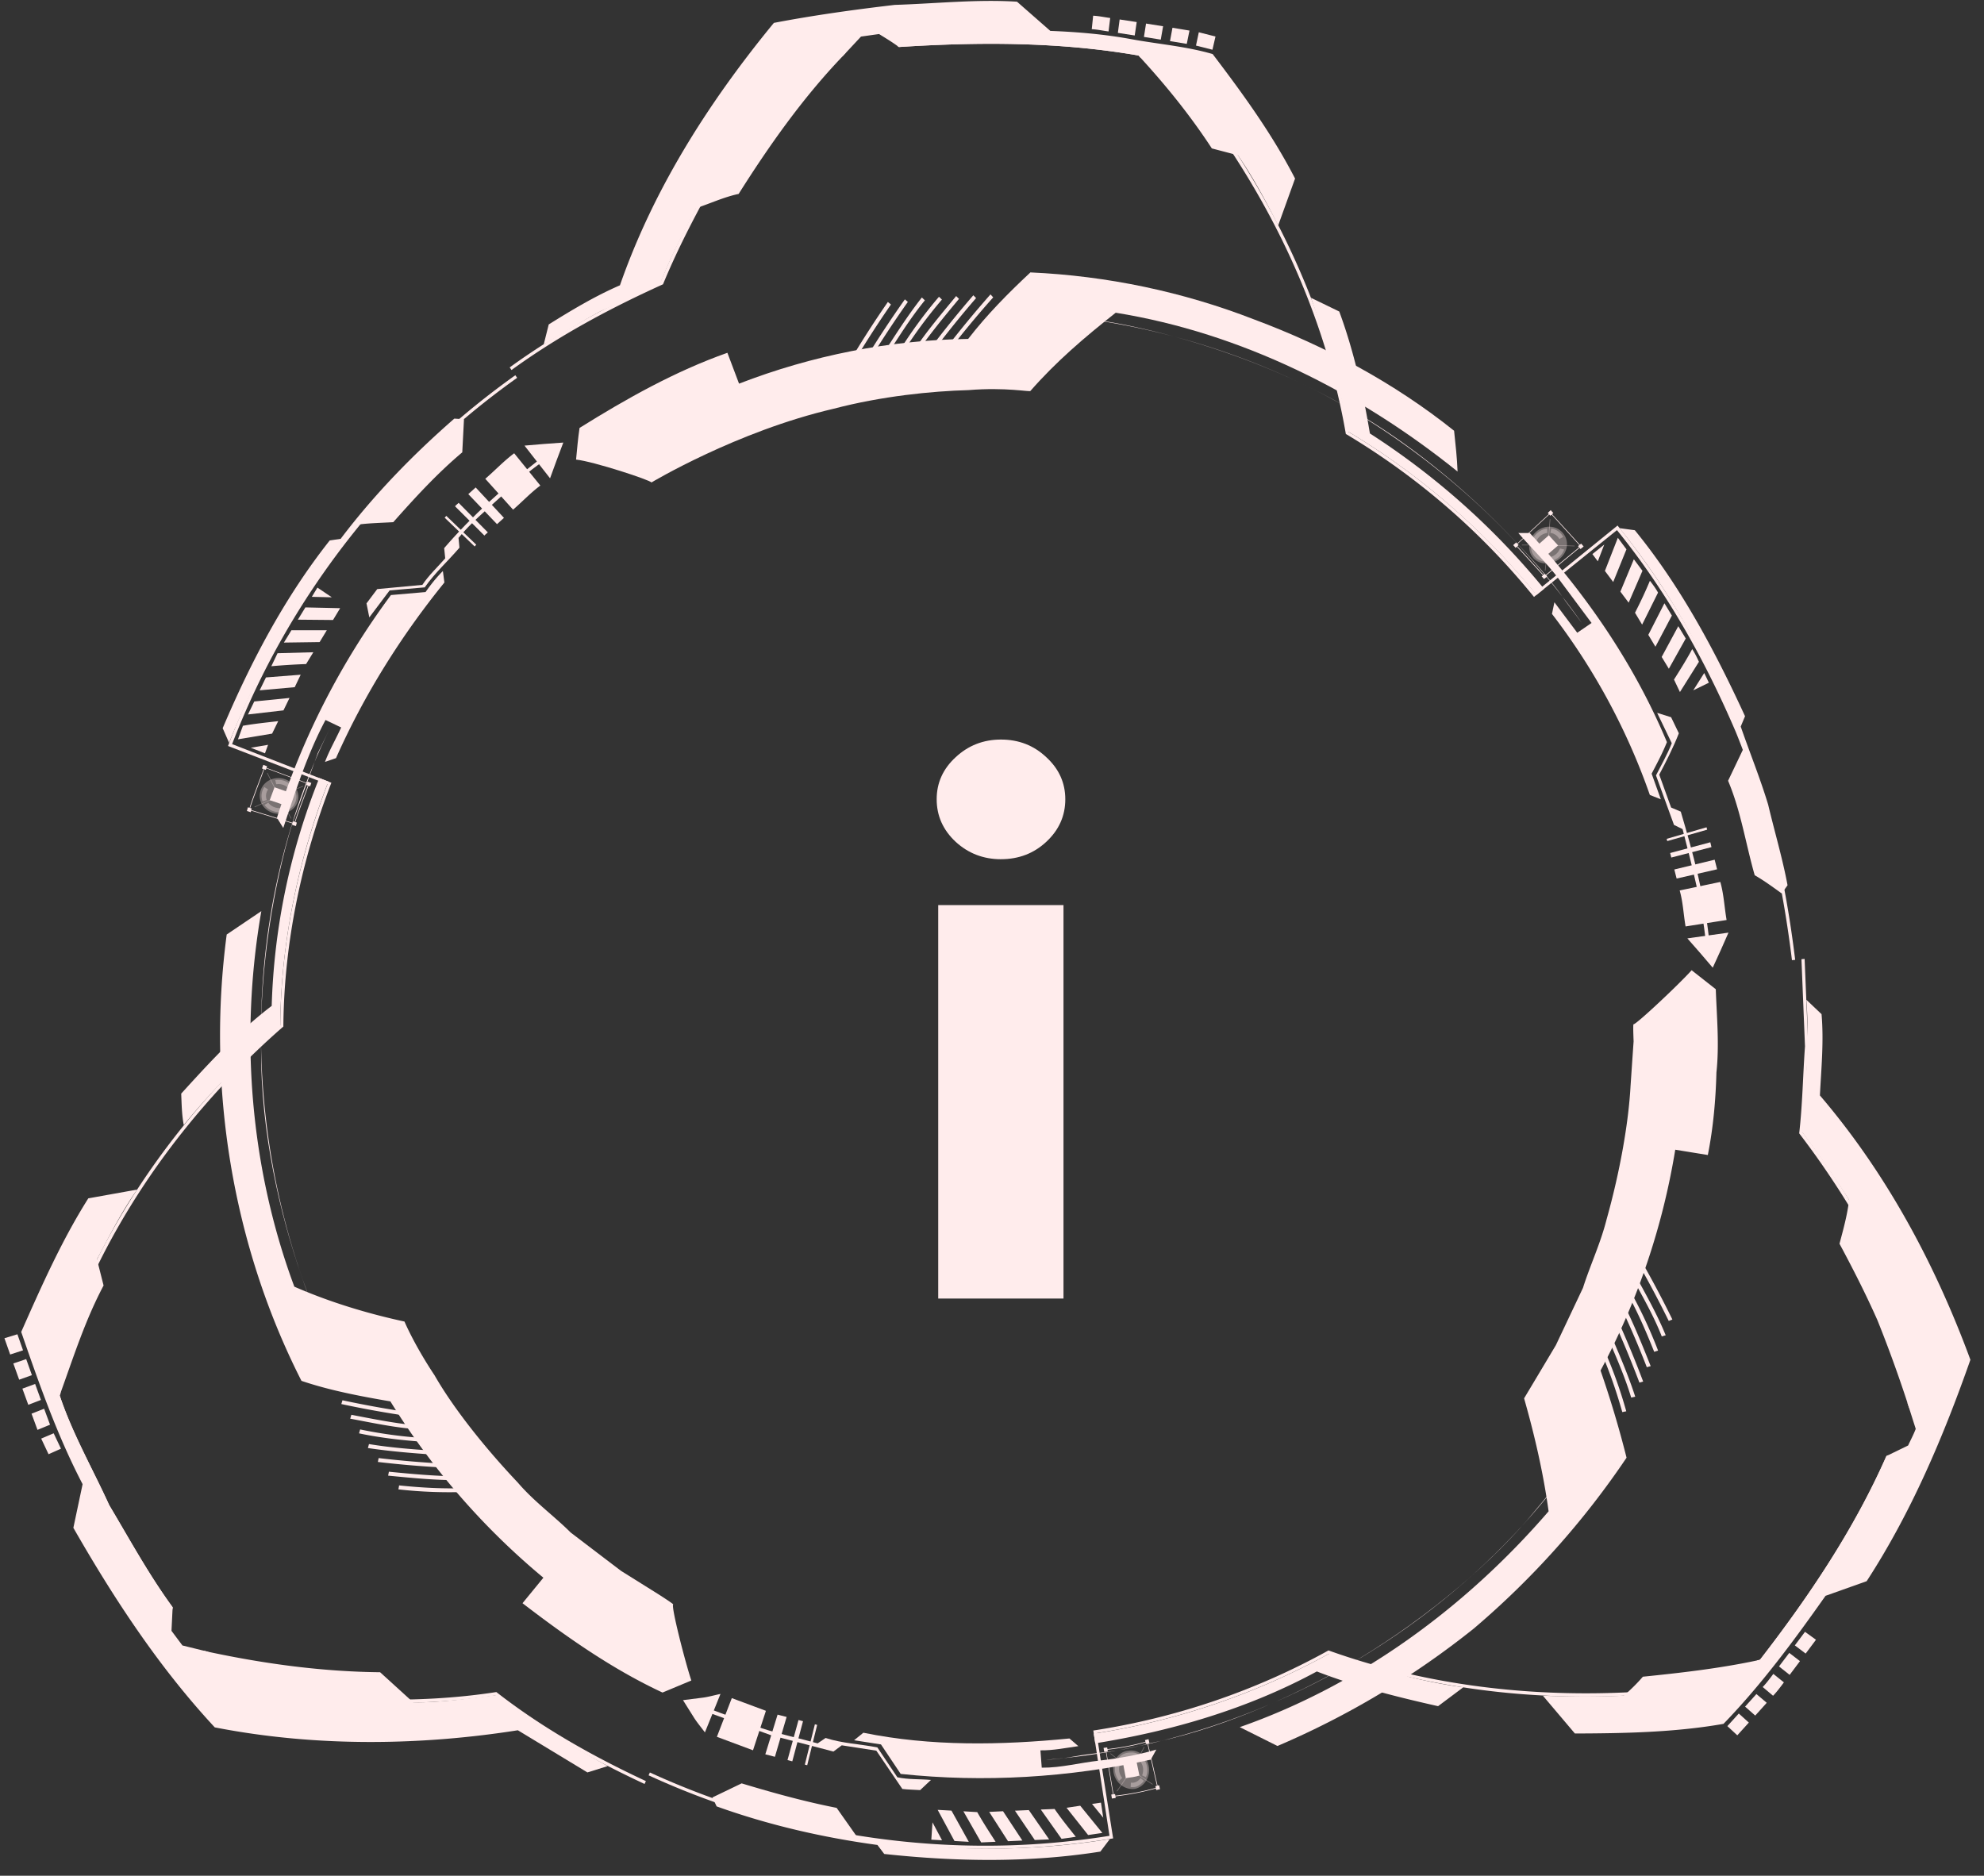 <svg width="110" height="104" fill="none" xmlns="http://www.w3.org/2000/svg"><rect width="100%" height="100%" fill="#333333" stroke="none"/><path d="M62.514 97.08c.518-.117 1.041.232 1.17.814.131.575-.205 1.169-.756 1.291-.56.08-1.093-.33-1.191-.915-.098-.584.248-1.12.777-1.194v.004Z" fill="#FFECEC" opacity=".35"/><path d="M62.27 97.784c.247-.034.498-.065.737-.138l.166.802c-.245.076-.5.107-.754.14l-.15-.804ZM64.06 99.035l.205-.051.05.217-.209.052-.046-.218ZM61.612 99.5l.21-.03.037.22-.21.031-.037-.22ZM63.485 96.48l.193-.05.052.218-.196.049-.05-.217ZM61.186 96.914l.199-.027.037.22-.2.028-.036-.22Z" fill="#FFECEC"/><path d="M61.722 99.614a14.923 14.923 0 0 0 2.485-.484l-.588-2.59c-.759.23-1.54.365-2.329.454l.435 2.617-.003.003Zm2.445-.511c-.79.232-1.598.376-2.415.471l-.428-2.55c.771-.088 1.53-.22 2.27-.44l.573 2.522v-.003Z" fill="#FFECEC"/><path d="m63.43 96.85.027.018c-.459.876-.967 1.68-1.515 2.458l-.027-.021a21.857 21.857 0 0 0 1.515-2.455Z" fill="#FFECEC" opacity=".35"/><path d="M61.578 97.211c.756.625 1.536 1.21 2.335 1.708l-.015.03c-.799-.498-1.58-1.089-2.336-1.71l.019-.028h-.003Z" fill="#FFECEC" opacity=".35"/><g opacity=".35" fill="#FFECEC"><path d="M62.74 97.165c.16 0 .316.052.45.147a.966.966 0 0 1 .307.35c.077.146.116.314.116.483 0 .138-.027.266-.08.392l-.21-.102a.783.783 0 0 0 .058-.29.745.745 0 0 0-.31-.622.586.586 0 0 0-.336-.107c-.361-.027-.67.242-.689.64-.01.19.052.376.175.523l-.175.157a1.039 1.039 0 0 1-.233-.708.933.933 0 0 1 .288-.642c.175-.169.401-.218.634-.218l.006-.003ZM63.24 98.585l.18.154a.905.905 0 0 1-.315.275c-.128.077-.272.083-.416.07l.01-.244c.217.033.412-.077.54-.255Z"/></g><path d="m106.834 75.402-.986 2.66-.089-.27.876-2.366a47.123 47.123 0 0 0-6.881-12.586c.184-1.601.205-3.217.321-4.824l-.196-4.833.175-.016.199 4.815c-.11 1.601-.144 3.211-.312 4.806a47.35 47.35 0 0 1 6.893 12.614ZM35.958 98.436l.073-.16c7.9 3.628 16.884 4.901 25.483 3.511l-.897-5.837c4.573-.7 9.002-2.2 13.04-4.441 4.934 1.772 10.556 2.608 16.577 2.323 2.088-.107 4.154-.41 6.352-.762.297-.322.588-.65.838-1.007l.157-.037c2.712-3.505 5.212-7.22 7.009-11.295l.107-.052c-2.008 4.585-4.888 8.718-8.038 12.568-2.302.361-4.432.701-6.633.772-5.907.275-11.481-.6-16.34-2.327a39.584 39.584 0 0 1-12.892 4.405l.922 5.834c-8.684 1.43-17.772.175-25.758-3.498v.002Z" fill="#FFECEC"/><path d="m87.323 96.121-1.778-2.1c1.445.046 2.938.05 4.481 0 .377-.327.735-.676 1.06-1.055 2.029-.206 4.211-.45 6.338-.903l.156-.037c2.713-3.505 5.213-7.22 7.01-11.295l1.203-.585c.141-.306.303-.606.422-.921l-.456-1.435a73.788 73.788 0 0 0-1.662-4.577c-.655-1.481-1.386-2.907-2.109-4.254.215-.802.435-1.601.533-2.428a69.046 69.046 0 0 0-2.633-3.798c.193-2.425.45-4.861.264-7.3l.841.798c.132 1.503-.015 3.003-.091 4.506 3.477 4.065 6.259 8.996 8.344 14.656-1.5 4.273-3.282 8.478-5.752 12.277l-2.28.811c-1.745 2.474-3.548 4.92-5.657 7.099-2.736.483-5.62.526-8.234.535v.006ZM61.538 101.962l-.53.701c-3.963.627-8.007.56-11.983.131l-.377-.499c-3.033-.413-6.036-1.105-8.916-2.139l-.233-.496 1.62-.78c1.732.523 3.489 1.01 5.267 1.358l1.148 1.629c4.613.796 9.373.851 14.007.098l-.003-.003ZM81.131 93.553 79.732 94.6c-2.403-.539-4.603-1.105-6.722-1.925-3.81 2.066-8.02 3.3-12.286 3.985l-.083-.535a39.405 39.405 0 0 0 13.1-4.463c2.281.774 4.843 1.555 7.39 1.891Z" fill="#FFECEC"/><path d="m99.512 91.23.563-.753.609.44-.572.766-.6-.453ZM98.633 92.396l.57-.75.594.456-.573.763-.59-.469ZM97.728 93.541c.217-.226.404-.48.593-.731l.585.47c-.19.255-.38.512-.6.742l-.575-.484-.003.003ZM96.754 94.625l.628-.698.572.486-.637.708-.563-.496ZM95.772 95.705l.633-.698.557.502-.64.707-.55-.51ZM57.041 100.361l1.127 1.625-.796.034-1.099-1.625.768-.034ZM55.612 100.425l1.071 1.625-.795.037-1.044-1.625.768-.037ZM54.183 100.477c.324.576.664 1.093 1.016 1.641l-.8.037-.985-1.727.765.046.004.003ZM58.471 100.3c.383.56.771 1.031 1.175 1.542l-.79.114-1.15-1.626.768-.03h-.003ZM59.891 100.119l1.228 1.509-.79.116-1.197-1.512.76-.113ZM51.7 101.04l.53.995-.594-.033.064-.962ZM61.042 99.948l.126.835-.622-.762.496-.073ZM52.753 100.391l.961 1.73-.795-.046-.931-1.726.765.042ZM42.465 94.857l-.716 2.189-2.002-.747.827-2.146 1.891.704ZM43.613 95.197l-.649 2.21-.532-.138.68-2.2.501.128ZM44.522 95.433l-.594 2.225-.266-.07.61-2.22.25.065ZM45.306 95.638l-.551 2.237-.132-.036.557-2.235.126.034ZM37.868 94.266l1.037-.131c.337-.037.701-.144 1.041-.214l-.431 1.068-.432 1.065c-.214-.29-.438-.545-.634-.863l-.581-.925ZM90.923 69.776l-.205.08a57.197 57.197 0 0 1 1.803 3.385l.202-.08a57.196 57.196 0 0 0-1.8-3.385ZM90.614 70.602l-.202.074c.584 1.08 1.276 2.271 1.723 3.425l.217-.067c-.474-1.166-1.145-2.348-1.735-3.432h-.003ZM90.308 71.432l-.203.07c.646 1.13 1.133 2.26 1.61 3.45l.215-.067a25.878 25.878 0 0 0-1.626-3.456l.004.003ZM90.008 72.264l-.2.068a50.64 50.64 0 0 1 1.497 3.474l.215-.061c-.484-1.219-.95-2.36-1.512-3.48ZM89.637 73.067l-.211.058c.511 1.12 1 2.298 1.47 3.535l.207-.058a56.748 56.748 0 0 0-1.466-3.532v-.003ZM89.249 73.86l-.212.054c.487 1.133 1.038 2.367 1.402 3.576l.224-.05c-.395-1.22-.925-2.445-1.417-3.58h.003ZM88.866 74.655l-.208.052c.53 1.182.942 2.37 1.288 3.588l.22-.046a25.407 25.407 0 0 0-1.303-3.594h.003Z" fill="#FFECEC"/><path d="M68.734 95.763c6.658-2.332 12.526-6.639 17.126-11.968-.3-2.189-.805-4.319-1.359-6.263 0 0 .707-1.178 1.763-2.95l1.503-3.178c.386-1.224.977-2.473 1.31-3.801.738-2.633 1.215-5.339 1.326-7.386.07-1.026.128-1.883.17-2.48-.024-.603-.027-.946-.005-.946.131.034 2.504-2.197 3.223-2.996l1.338 1.053c.055 1.536.202 3.08.036 4.613-.04 1.54-.177 3.07-.477 4.579l-1.806-.294A39.484 39.484 0 0 1 88.74 75.99a57.562 57.562 0 0 1 1.442 4.833 46.4 46.4 0 0 1-8.463 9.467 46.792 46.792 0 0 1-10.891 6.517l-2.088-1.044h-.006Z" fill="#FFECEC"/><path d="M88.682 78.916c-.037.132-1.31 2.17-3.584 4.858-2.228 2.73-5.788 5.8-9.737 8.184-3.964 2.358-8.295 4.066-11.693 4.714-1.659.49-3.122.512-4.108.717-.991.177-1.57.183-1.57.183 12.403-.973 24.148-8.038 30.692-18.653v-.003Z" fill="#FFECEC"/><path d="m64.115 97-.312.566c-4.54.995-9.247 1.28-13.866.79l-1.093-1.635-1.49-.232.514-.417c3.75.766 7.625.692 11.426.319l.493.425c-.698.098-1.393.242-2.103.233l.074.961c1.08.01 2.13-.279 3.198-.392 1.072-.122 2.128-.309 3.16-.612V97Z" fill="#FFECEC"/><path d="m39.273 94.726 2.987 1.105c1.007.33 2.05.544 3.073.832l.441-.3c.93.303 1.916.334 2.871.524l1.108 1.656c.612.131 1.243.091 1.861.147l-.597.563c-.33-.025-.66-.022-.988-.064l-1.442-2.122-1.916-.297-.462.346-3.471-.909-3.37-1.224-.099-.257h.004Z" fill="#FFECEC"/><path d="M16.49 44.49c-.186.498-.802.756-1.362.581-.572-.177-.866-.747-.67-1.276.196-.53.805-.79 1.362-.585.557.208.857.78.67 1.276v.004Z" fill="#FFECEC" opacity=".35"/><path d="m15.991 43.923-.26.704-.777-.26.266-.716.771.272ZM13.956 44.826l-.055.208-.211-.067.052-.205.214.064ZM14.81 42.488l-.074.199-.21-.077.073-.202.21.08ZM16.457 45.607l-.05.193-.214-.065.05-.196.214.068ZM17.262 43.412l-.07.187-.21-.077.068-.186.212.076Z" fill="#FFECEC"/><path d="M14.657 42.528c-.282.795-.613 1.573-.857 2.38l2.537.785c.227-.756.545-1.488.805-2.232l-2.485-.93v-.003Zm-.815 2.36c.242-.784.564-1.543.836-2.318l2.421.906c-.257.726-.56 1.44-.786 2.174l-2.47-.765v.003Z" fill="#FFECEC"/><path d="m16.157 45.374-.028.015a55.472 55.472 0 0 1-1.325-2.525l.03-.012c.432.872.873 1.714 1.323 2.522Z" fill="#FFECEC" opacity=".35"/><path d="M16.818 43.605c-.885.352-1.788.735-2.69 1.154l-.02-.028a59.293 59.293 0 0 1 2.694-1.154l.016.031v-.003Z" fill="#FFECEC" opacity=".35"/><g opacity=".35" fill="#FFECEC"><path d="M16.291 44.64a.91.91 0 0 1-.386.306 1.083 1.083 0 0 1-.952-.058.937.937 0 0 1-.287-.26l.208-.126a.672.672 0 0 0 .211.193.78.78 0 0 0 .707.046.67.67 0 0 0 .288-.23c.211-.297.11-.707-.223-.918a.783.783 0 0 0-.542-.11l-.052-.23a1.02 1.02 0 0 1 .722.15.943.943 0 0 1 .422.575.784.784 0 0 1-.122.658l.006.003Z"/><path d="m14.794 44.358-.235.077a.856.856 0 0 1 .098-.796l.208.131a.627.627 0 0 0-.074.591l.003-.003Z"/></g><path d="M13.09 93.703c-.643-.692-1.264-1.405-1.812-2.18l.269.065c.484.689 1.047 1.313 1.613 1.932 2.528.4 4.898.719 7.362.704 2.39.06 4.704-.052 6.997-.407 2.54 1.983 5.375 3.578 8.292 4.937l-.074.159c-2.904-1.353-5.727-2.941-8.264-4.91-2.296.352-4.622.472-7.01.404-2.464.013-4.848-.297-7.373-.707v.003ZM28.569 20.804l.104.144c-7.09 5.038-12.682 12.188-15.804 20.31l5.504 2.142c-1.668 4.3-2.624 8.886-2.663 13.517-3.89 3.388-7.634 7.864-10.264 13.186a37.737 37.737 0 0 0-2.531 5.884l.447 1.236-.052.153c.704 2.115 1.824 4.056 2.746 6.08 1.135 1.906 2.203 3.868 3.517 5.662l-.007.116c-2.822-4.104-5.261-8.527-6.85-13.272.704-2.133 1.628-4.19 2.66-6.13 2.632-5.232 6.309-9.63 10.162-12.98.037-4.578.989-9.112 2.617-13.37l-5.512-2.12c3.11-8.226 8.766-15.459 15.926-20.555v-.003Z" fill="#FFECEC"/><path d="m4.898 66.443 2.71-.487c-.882 1.249-1.51 2.516-2.232 3.869l.367 1.45c-1.01 1.91-1.625 3.84-2.381 5.942l-.052.153c.704 2.115 1.824 4.056 2.745 6.08 1.136 1.906 2.204 3.868 3.517 5.662l-.064 1.31.606.811 1.433.352c3.25.695 6.422 1.102 9.528 1.133l1.84 1.674c1.521.01 3.144-.227 4.628-.41 1.895 1.537 4.028 2.755 6.15 3.94l-1.124.351-3.857-2.338c-5.139.81-10.98.976-16.804-.16-3.086-3.32-5.59-7.135-7.84-11.065l.512-2.42c-1.408-2.7-2.412-5.572-3.404-8.44 1.182-2.672 2.275-5.118 3.722-7.41v.003ZM12.704 41.19l-.358-.814c1.56-3.68 3.443-7.26 5.935-10.41l.606-.09c1.846-2.442 3.994-4.652 6.302-6.666l.536.034-.095 1.836c-1.396 1.173-2.62 2.513-3.826 3.872-.661.04-1.38.05-2.023.144-2.985 3.624-5.332 7.744-7.08 12.09l.003.004ZM10.188 62.375c-.11-.573-.117-1.157-.141-1.739 1.647-1.812 3.15-3.438 5.017-4.864a36.752 36.752 0 0 1 2.638-12.635l.505.196c-1.677 4.319-2.635 8.928-2.672 13.578-1.821 1.588-3.68 3.422-5.344 5.464h-.003Z" fill="#FFECEC"/><path d="m2.976 79.47.404.854-.688.306-.408-.866.692-.294ZM2.447 78.108l.327.885-.695.287-.33-.897.698-.275ZM1.948 76.734l.321.887-.7.27-.328-.897.707-.26ZM1.452 75.356l.318.89-.707.252-.324-.9.713-.242ZM.965 73.979l.312.89-.713.233-.318-.903.72-.22ZM16.34 38.101l-1.944.175.35-.716 1.925-.15-.33.691ZM16.97 36.819a36.59 36.59 0 0 0-1.927.12l.345-.72 1.984-.055-.401.655ZM17.72 35.6l-1.98.028.417-.682h1.962l-.398.655ZM15.716 39.387l-1.968.227.349-.72 1.955-.196-.336.689ZM15.088 40.676l-1.894.315.275-.75c.622-.113 1.313-.18 1.956-.257l-.337.689v.003ZM18.397 33.118l-1.108-.027.31-.511.798.538ZM14.69 41.768l-.786-.309.958-.162-.171.471ZM18.465 34.376l-1.95-.018.416-.68 1.928.043-.395.655ZM28.446 28.257l-1.54-1.71c.54-.466 1.032-.99 1.602-1.415l1.45 1.79c-.541.402-1.003.898-1.512 1.338v-.003ZM27.556 29.062l-1.592-1.665.41-.37 1.567 1.686-.385.35ZM26.858 29.696l-1.629-1.625c.058-.07.135-.126.2-.19l1.618 1.637c-.06.059-.134.11-.19.178ZM26.316 30.299l-1.662-1.595.092-.1 1.659 1.597-.09.098ZM31.232 24.538l-.377 1.001-.358.98-.71-.906-.707-.906 1.087-.092 1.065-.077ZM25.909 82.718l.027-.212c-1.294.052-2.543-.015-3.807-.147l-.04.22c1.252.142 2.528.188 3.82.139ZM25.309 82.066l.03-.209c-1.248-.018-2.476-.128-3.777-.257l-.043.218c1.308.125 2.517.25 3.79.248ZM24.755 81.377l.046-.214a57.463 57.463 0 0 1-3.808-.319l-.043.215c1.307.153 2.578.257 3.805.318ZM24.232 80.664l.048-.212c-1.23-.082-2.562-.174-3.823-.385l-.058.22c1.289.193 2.599.297 3.835.377h-.003ZM23.702 79.957l.049-.209a25.26 25.26 0 0 1-3.783-.492l-.061.217c1.227.26 2.522.4 3.795.484ZM23.17 79.25l.051-.206c-1.27-.113-2.454-.352-3.74-.6l-.064.215c1.291.242 2.458.496 3.752.59ZM22.67 78.521l.068-.208a56.034 56.034 0 0 1-3.75-.674l-.064.209a55.9 55.9 0 0 0 3.746.673Z" fill="#FFECEC"/><path d="M14.489 50.52c-1.204 6.923-.625 14.218 1.83 20.82 1.977.863 4.053 1.49 6.107 1.934 0 0 .529 1.27 1.67 2.985 1.02 1.781 2.731 3.955 4.614 5.944.893 1.047 2.02 1.858 2.929 2.767 1.022.78 1.98 1.51 2.798 2.13l2.109 1.32c.505.325.79.52.777.539-.12.14.67 3.205 1.007 4.218l-1.598.667c-2.791-1.3-5.323-3.082-7.762-4.953l1.157-1.414a39.832 39.832 0 0 1-8.482-9.776c-1.613-.276-3.355-.603-4.931-1.139-3.845-7.56-5.259-16.345-4.145-24.748l1.913-1.291.007-.004Z" fill="#FFECEC"/><path d="M19.07 76.24c-.027-.058-.3-.627-.75-1.579-.504-.927-1.064-2.293-1.619-3.96-1.15-3.3-2.246-7.883-2.228-12.532-.083-4.634.732-9.198 1.73-12.498l1.417-3.915c.44-.903.694-1.417.694-1.417-5.512 11.166-4.958 24.934.76 35.902h-.003Z" fill="#FFECEC"/><path d="m15.7 45.898-.345-.555a42.137 42.137 0 0 1 6.32-12.35l1.92-.166c.288-.416.603-.808.96-1.166l.084.637c-2.412 2.975-4.454 6.238-6.01 9.737l-.611.21c.248-.657.606-1.27.897-1.91l-.867-.416c-1.01 1.898-1.665 3.955-2.341 5.982l-.006-.003Z" fill="#FFECEC"/><path d="M30.148 25.555c-.881.596-1.665 1.319-2.442 2.044-.787.716-1.607 1.4-2.284 2.223l.052.544c-.63.741-1.368 1.4-1.925 2.201l-1.947.169-1.126 1.496-.156-.777.596-.793 2.501-.233c.361-.541.842-.982 1.267-1.472l-.058-.566c1.561-1.815 3.367-3.416 5.247-4.888l.278.052h-.003Z" fill="#FFECEC"/><path d="M85.015 30.939c-.358-.392-.297-1.041.138-1.442.435-.404 1.096-.392 1.475.028.38.416.322 1.062-.137 1.441-.456.377-1.12.368-1.479-.024l.003-.003Z" fill="#FFECEC" opacity=".35"/><path d="m85.765 30.776-.505-.553.612-.545.515.566-.622.532ZM85.955 28.597l-.14-.159.162-.153.144.16-.166.152ZM87.632 30.443l-.14-.162.171-.141.14.159-.17.144ZM84.033 30.375l-.135-.15.162-.15.135.148-.162.152ZM85.61 32.105l-.135-.147.174-.144.132.15-.172.14Z" fill="#FFECEC"/><path d="m87.672 30.29-1.705-1.873-1.943 1.808 1.604 1.758 2.047-1.69-.003-.003Zm-1.71-1.828 1.661 1.825-1.992 1.646-1.561-1.71 1.894-1.76h-.003Z" fill="#FFECEC"/><path d="M84.379 30.238v-.034c.952-.006 1.925.012 2.92.052v.034c-1.001-.043-1.971-.058-2.92-.052Z" fill="#FFECEC" opacity=".35"/><path d="M85.652 31.637c.11-.925.202-1.877.272-2.85h.034c-.07.976-.162 1.928-.272 2.85h-.034Z" fill="#FFECEC" opacity=".35"/><g opacity=".35" fill="#FFECEC"><path d="M84.976 30.697a.863.863 0 0 1-.09-.474c.016-.157.068-.31.157-.447.092-.141.214-.26.361-.343a.96.96 0 0 1 .374-.123l.012.24a.746.746 0 0 0-.279.09.749.749 0 0 0-.385.585.623.623 0 0 0 .067.352c.165.322.582.426.937.242a.75.75 0 0 0 .36-.41l.234.061a1.009 1.009 0 0 1-.487.551c-.23.12-.487.153-.726.092a.814.814 0 0 1-.532-.413l-.003-.003Z"/><path d="m85.958 29.55.046-.24a.873.873 0 0 1 .386.147c.12.08.214.187.281.312l-.217.117a.648.648 0 0 0-.496-.34v.003Z"/></g><path d="m44.103 3.332 2.8-.42-.19.206-2.488.373C42.61 5.47 41.18 7.523 39.912 9.488c-1.212 2.149-2.29 4.184-3.152 6.275-2.936 1.328-5.788 2.856-8.4 4.753l-.1-.144c2.598-1.888 5.436-3.419 8.362-4.738.86-2.106 1.944-4.132 3.159-6.287A67.205 67.205 0 0 1 44.1 3.332h.003ZM99.527 53.22l-.174.018c-.53-4.32-1.463-8.599-3.107-12.636-1.708-3.994-3.848-7.824-6.596-11.209l-4.6 3.704a39.466 39.466 0 0 0-10.432-9.036c-.9-5.213-2.982-10.508-6.251-15.522-1.15-1.696-2.397-3.57-3.835-5.133l-1.301-.209-.107-.119c-4.393-.765-8.868-.756-13.285-.471l-.098-.068c4.962-.321 9.997-.275 14.91.707 1.506 1.629 2.795 3.61 3.988 5.363 3.187 4.98 5.238 10.178 6.125 15.333a39.815 39.815 0 0 1 10.334 8.919l4.585-3.722c2.767 3.428 4.968 7.273 6.698 11.31 1.659 4.083 2.62 8.402 3.15 12.77h-.004Z" fill="#FFECEC"/><path d="m71.798 9.913-.933 2.59c-.664-1.323-1.39-2.679-2.229-3.894l-1.447-.38c-1.167-1.784-2.492-3.434-3.958-5.032l-.107-.119c-4.393-.765-8.868-.756-13.285-.471-.364-.27-.731-.49-1.102-.72l-1 .141-1.017 1.09c-2.256 2.354-4.148 5.069-5.767 7.634-.814.171-1.57.53-2.357.787-.728 1.42-1.426 2.727-1.98 4.165l-3.312 1.55c-1.075.572-2.103 1.233-3.159 1.845l.279-1.111c1.276-.796 2.565-1.57 3.948-2.17 1.773-5.085 4.69-9.872 8.534-14.549C45.126.844 47.37.534 49.61.271c2.26-.07 4.515-.318 6.777-.177l1.846 1.619c1.518.058 3.028.187 4.524.465 1.494.273 3.018.392 4.478.82 1.748 2.3 3.315 4.47 4.573 6.912l-.009.003ZM89.784 29.283l.857.116c2.541 3.113 4.439 6.68 6.11 10.312l-.239.573c.5 1.448 1.08 2.868 1.522 4.334.352 1.49.795 2.963 1.074 4.466l-.324.453c-.49-.352-.952-.695-1.497-1.01-.5-1.745-.766-3.56-1.476-5.237l.867-1.816c-1.68-4.361-3.93-8.54-6.89-12.194l-.004.003ZM72.683 16.51l1.57.762c.814 2.2 1.332 4.545 1.699 6.761a41.366 41.366 0 0 1 9.654 8.614l-.422.34a39.672 39.672 0 0 0-10.478-9.08c-.38-2.524-1.13-4.848-2.023-7.398Z" fill="#FFECEC"/><path d="M61.465 1.744c-.313-.04-.622-.11-.934-.126l.077-.747c.318.015.63.086.945.126l-.091.747h.003ZM62.912 1.967l-.933-.144.098-.744.946.144-.11.744ZM64.357 2.197l-.933-.15.116-.741.946.15-.129.74ZM65.799 2.432l-.93-.153.137-.74.943.156-.15.737ZM67.222 2.757l-.912-.23.156-.738.925.236-.169.732ZM90.65 33.975c.304-.594.585-1.19.827-1.775.162.211.322.422.45.658l-.882 1.775-.394-.658ZM91.388 35.2l.894-1.751.413.682-.912 1.727-.395-.658ZM92.13 36.424l.92-1.705.414.683-.937 1.677-.398-.655ZM89.84 32.803l.746-1.794.478.64-.765 1.766-.46-.612ZM88.982 31.655l.717-1.837.477.64-.734 1.812-.46-.615ZM93.88 38.276l.609-.961.257.538-.866.423ZM88.288 30.721l.658-.526-.358.927-.3-.4ZM92.812 37.679c.349-.554.713-1.133 1.01-1.69.147.224.263.463.373.704l-1.053 1.678-.33-.692ZM93.127 49.372l2.253-.472c.196.686.226 1.408.349 2.11l-2.275.357c-.116-.664-.14-1.346-.327-1.995ZM92.83 48.209l2.237-.542.135.532-2.244.512-.128-.502ZM92.6 47.296l2.226-.596.064.269-2.228.578-.062-.25ZM92.407 46.51l2.21-.64.034.132-2.213.633-.03-.125ZM94.96 53.654l-.707-.827-.7-.798 1.141-.16 1.139-.159-.435.986-.438.958ZM47.176 19.922l.171.144a56.01 56.01 0 0 1 2.051-3.183l-.171-.14a55.955 55.955 0 0 0-2.051 3.183v-.004ZM48.054 19.8l.169.144a58.738 58.738 0 0 1 2.112-3.205l-.165-.14a58.11 58.11 0 0 0-2.116 3.201ZM48.933 19.674l.162.144c.668-1.037 1.387-2.194 2.183-3.165l-.166-.159c-.792 1.007-1.512 2.14-2.179 3.18ZM49.809 19.546l.159.14a25.798 25.798 0 0 1 2.256-3.076l-.163-.156c-.817.955-1.57 1.99-2.256 3.092h.004ZM50.684 19.411l.156.141c.713-1.028 1.494-1.977 2.33-2.981l-.157-.156c-.835 1.013-1.619 1.934-2.33 2.996ZM51.569 19.338l.152.159a56.667 56.667 0 0 1 2.397-2.97l-.153-.155a57.121 57.121 0 0 0-2.4 2.969l.004-.003ZM52.453 19.301l.15.16a52.958 52.958 0 0 1 2.464-2.973l-.15-.165a57.454 57.454 0 0 0-2.46 2.981l-.004-.003Z" fill="#FFECEC"/><path d="M80.813 26.145c-5.473-4.41-11.99-7.683-18.954-8.806-1.747 1.38-3.309 2.715-4.729 4.337 0 .07-1.365-.217-3.431-.046-2.057.056-4.824.337-7.475 1.032-5.369 1.246-10.107 4.09-10.107 4.09-.03-.123-3.205-1.167-4.178-1.27.055-.576.107-1.18.193-1.755 2.604-1.625 5.295-3.14 8.197-4.166l.646 1.711c4.028-1.558 8.356-2.424 12.703-2.48 1.05-1.355 2.2-2.518 3.452-3.688 4.24.19 8.448 1.069 12.403 2.608 3.97 1.482 7.766 3.514 11.087 6.171.08.772.165 1.497.193 2.265v-.003Z" fill="#FFECEC"/><path d="M56.233 17.318c.126.042 2.535 0 5.99.664 3.438.682 7.91 2.06 11.957 4.322 4.092 2.195 7.581 5.301 9.926 7.814 1.194 1.252 2.115 2.354 2.675 3.193l.946 1.264a41.78 41.78 0 0 0-13.716-12.372 40.739 40.739 0 0 0-17.78-4.882l.002-.003Z" fill="#FFECEC"/><path d="M84.18 29.552h.633c3.147 3.407 5.813 7.303 7.607 11.595-.23.578-.545 1.175-.848 1.75l.511 1.421-.61-.242a35.956 35.956 0 0 0-5.426-10.037l.135-.645 1.267 1.69.793-.543-1.923-2.58c-.664-.842-1.432-1.598-2.136-2.406l-.003-.003Z" fill="#FFECEC"/><path d="M94.575 52.212c-.218-2.127-.756-4.184-1.286-6.241l-.477-.233-.998-2.745c.294-.579.646-1.197.875-1.785l-.811-1.683.774.242.429.89c-.294.762-.692 1.543-1.087 2.293l.658 1.824.536.227c.677 2.29 1.301 4.61 1.561 6.997l-.18.214h.006ZM52.018 72V50.182h6.946V72h-6.946Zm3.48-24.36c-.975 0-1.813-.323-2.514-.967-.7-.653-1.051-1.44-1.051-2.358 0-.909.35-1.685 1.051-2.33.7-.653 1.539-.98 2.514-.98.985 0 1.823.327 2.514.98.701.645 1.052 1.421 1.052 2.33 0 .919-.35 1.705-1.052 2.358-.69.644-1.529.966-2.514.966Z" fill="#FFECEC"/></svg>